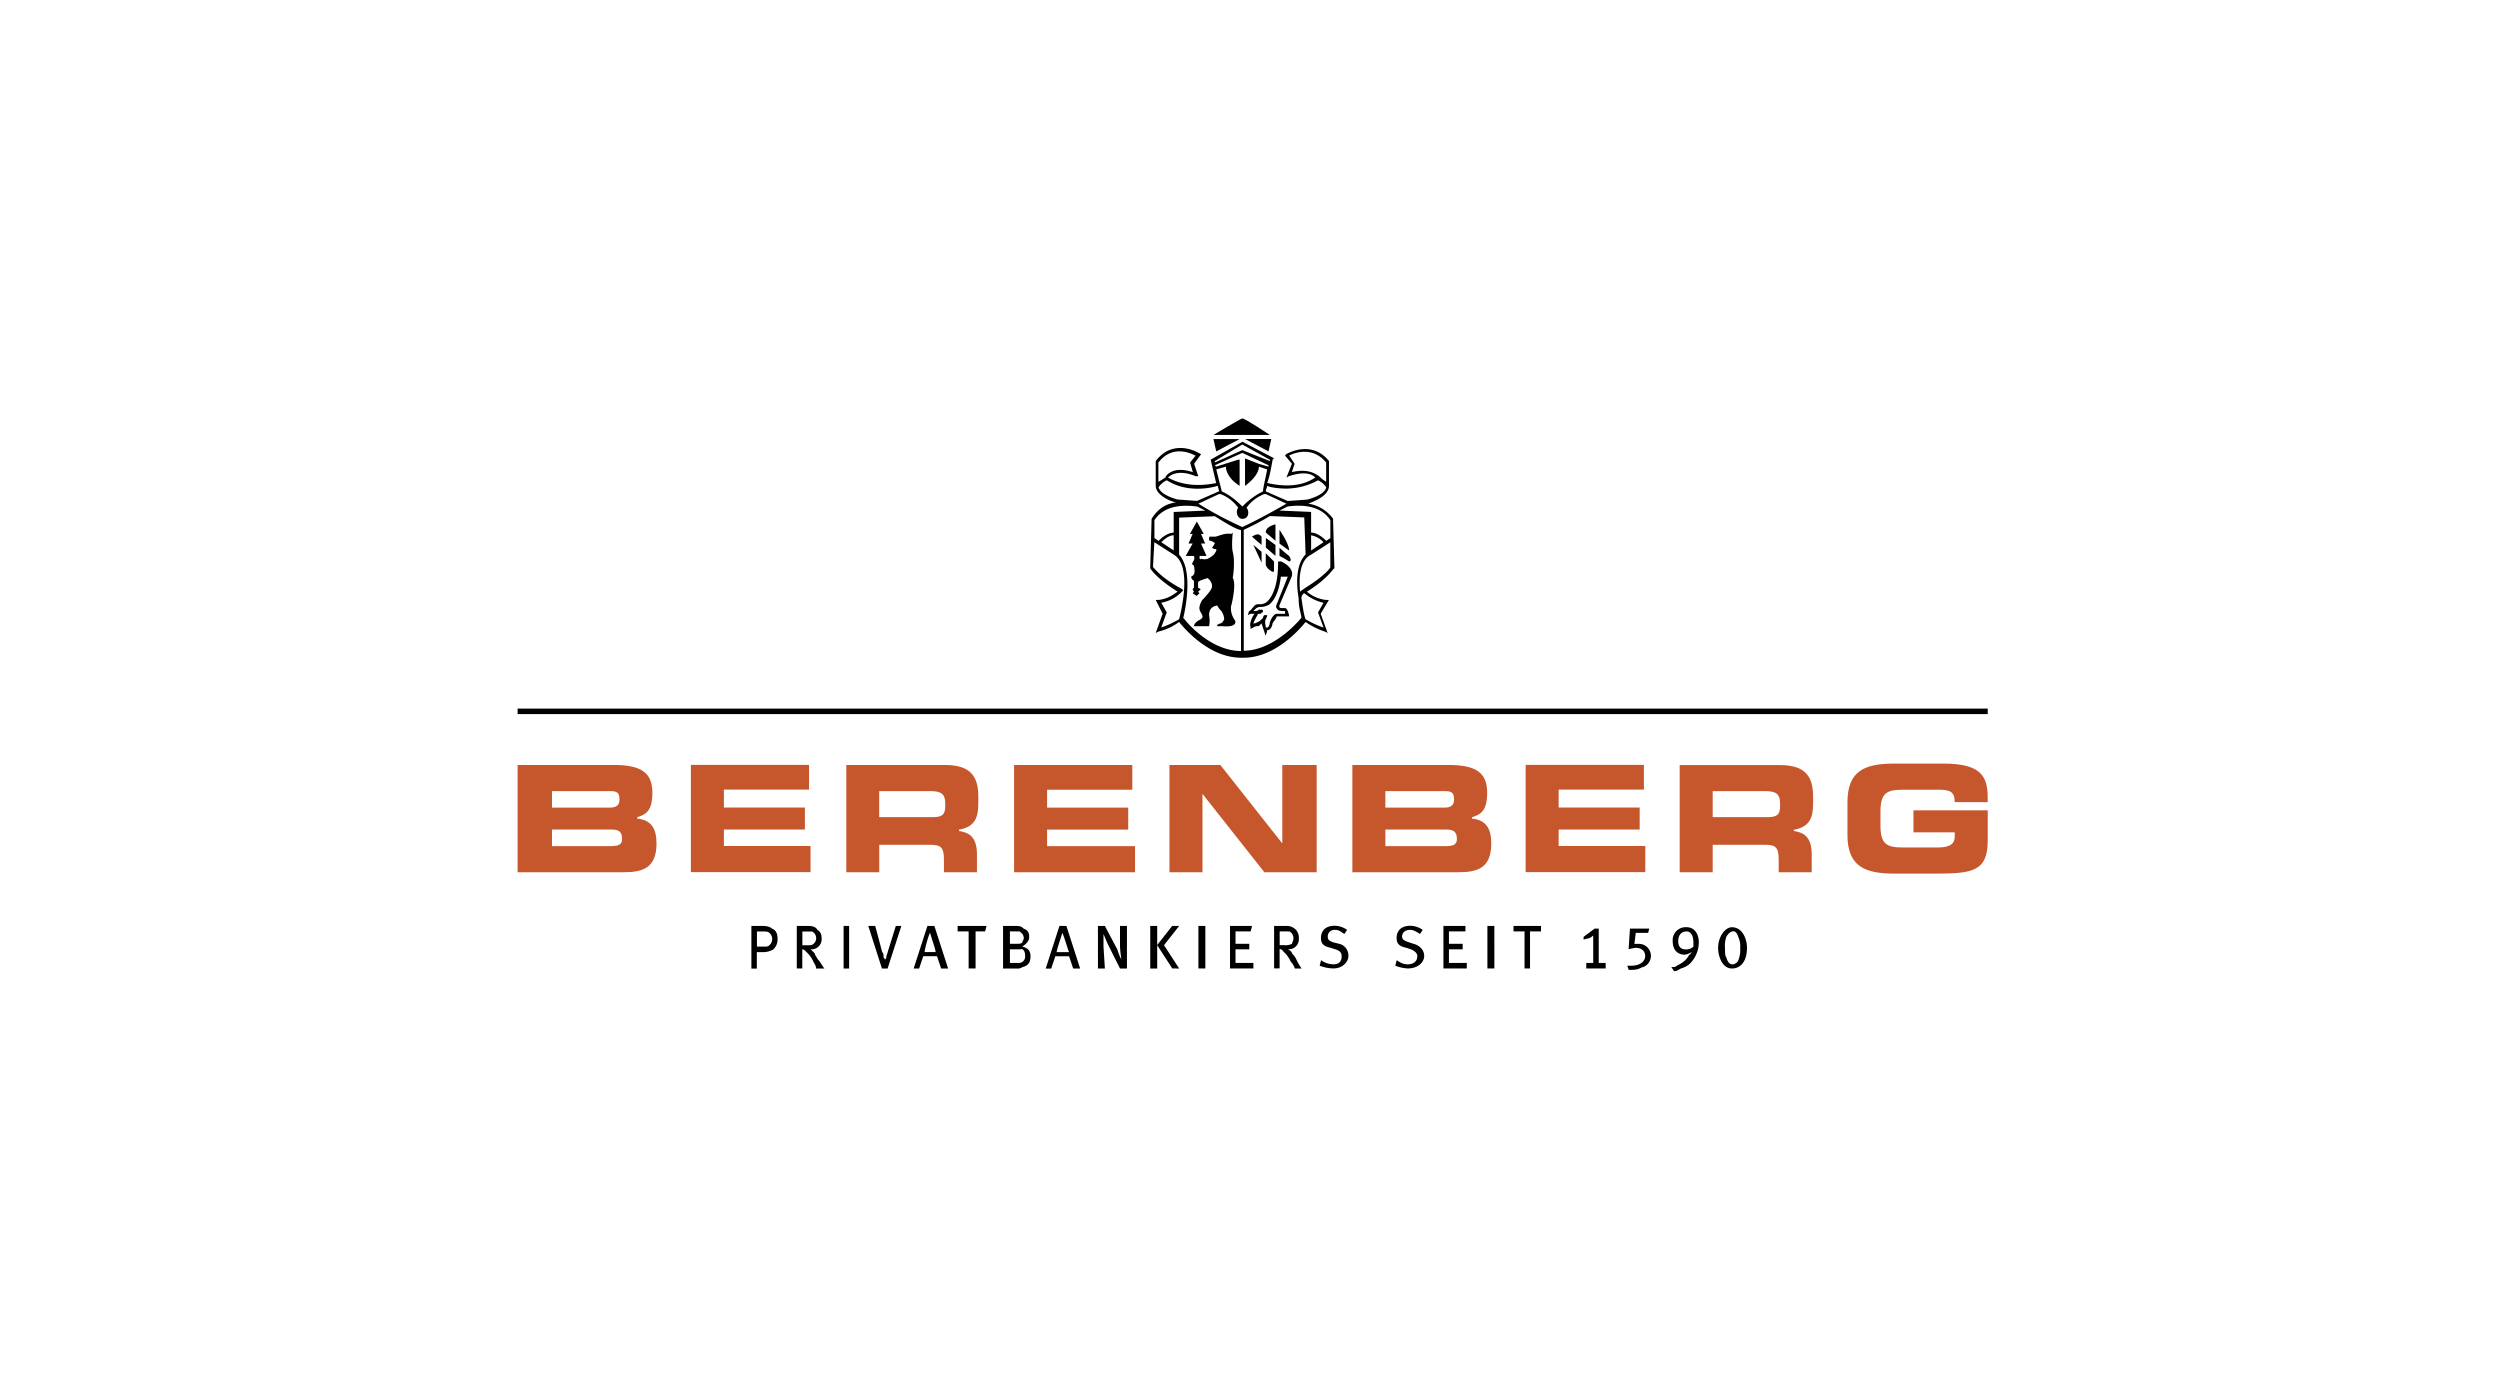 <svg xmlns="http://www.w3.org/2000/svg" viewBox="0 0 1080 600"><defs><style>.cls-1{fill-rule:evenodd;}.cls-2{fill:#c6572c;}</style></defs><g id="Berenberg"><path id="path3093" class="cls-1" d="M223.61,308.49H858.7v-2.38H223.61Z"></path><path id="path3111" class="cls-2" d="M798.1,346.51c0-13.67,7.72-16.64,20.2-16.64h21.38c16.64,0,19,5.95,19,14.86v1.78H844.44c0-4.75-2.38-5.35-7.13-5.35H821.86c-7.13,0-9.5,1.78-9.5,9.51v5.94c0,7.72,2.37,9.5,9.5,9.5h14.85c4.16,0,7.73-.59,7.73-4.75v-1.78H826.61v-9.51H858.7v13.07c0,13.67-7.13,14.26-23.17,14.26H818.3c-12.48,0-20.2-3-20.2-16.63V346.51h0m-72.48-16H769c11.29,0,14.26,5.35,14.26,13.66v3c0,6.54-1.79,10.1-8.32,11.29V359c4.16.6,7.72,2.38,7.72,10.1v7.73H768.39v-5.35c0-5.35-1.19-6.53-5.94-6.53H739.88v11.88H725.62V330.47ZM739.88,353h23.76c4.16,0,5.35-1.18,5.35-4.75V347.1c0-4.16-1.78-5.34-6.54-5.34H739.88V353h0m-80.8-22.57h51.09v10.69H673.34v7.73h35v9.5h-35v7.13h37.43v11.29H659.08V330.47m-74.86,0h41.59c11.29,0,16.64,3,16.64,11.88,0,8.32-3,9.51-6.54,10.69v.6c5.94.59,8.32,4.16,8.32,10.69,0,10.7-5.94,12.48-14.26,12.48H584.22V330.47Zm14.26,18.42H624c3,0,4.16-1.19,4.16-3.57,0-3-1.19-3.56-4.16-3.56H598.48v7.13Zm0,16.63h26.14c3,0,4.76-.59,4.76-3,0-3.57-1.79-4.16-4.76-4.16H598.48v7.13h0m-93.27-35h22l26.74,33.86V330.47h14.85v46.34H546.2l-26.73-33.87v33.87H505.21V330.47m-67.13,0h51.09v10.69H452.34v7.73h35.05v9.5H452.34v7.13h38v11.29H438.08V330.47m-72.48,0h42.77c11.29,0,14.26,5.35,14.26,13.66v3c0,6.54-1.78,10.1-8.32,11.29V359c4.16.6,7.73,2.38,7.73,10.1v7.73H407.78v-5.35c0-5.35-1.19-6.53-5.94-6.53h-22v11.88H365.6V330.47ZM379.86,353H403c4.15,0,5.34-1.18,5.34-4.75V347.1c0-4.16-1.78-5.34-6.53-5.34h-22V353h0m-81.4-22.57h51.1v10.69H312.72v7.73h35v9.5h-35v7.13h37.43v11.29H298.46V330.47m-74.85,0H265.2c11.28,0,16.63,3,16.63,11.88,0,8.32-3,9.51-6.54,10.69v.6c5.95.59,8.32,4.16,8.32,10.69,0,10.7-5.94,12.48-14.26,12.48H223.61V330.47Zm14.85,18.42h25c3,0,4.16-1.19,4.16-3.57,0-3-1.19-3.56-4.16-3.56h-25v7.13Zm0,16.63H264c3,0,4.75-.59,4.75-3,0-3.57-1.78-4.16-4.75-4.16H238.46v7.13h0"></path><path id="path3113" d="M551,235.41l-4.15-3v4.16l4.15,3.57v-4.76"></path><path id="path3115" d="M556.9,237.79c0-3-4.16-8.91-4.16-8.91v5.94s2.37,1.78,4.16,3h0"></path><path id="path3117" d="M551,233.63V226.5c-4.75,1.19-4.15,3.57-4.15,3.57l4.15,3.56h0"></path><path id="path3119" d="M545,231.85l-.59-.6c-1.19-1.18-3.56.6-3.56.6l4.15,3.56v-3.56h0"></path><path id="path3121" d="M556.9,240.17c-3-2.38-4.16-3.57-4.16-3.57v3.57a45.87,45.87,0,0,1,4.16,2.37c.59,0,1.18-.59,0-2.37h0"></path><path id="path3123" d="M546.8,243.73c0,1.78,3.56,4.16,3.56,3v-4.16L546.8,239v4.75h0"></path><path id="path3125" d="M545,238.38l-3.56-3,3.56,7.73v-4.76"></path><path id="path3127" d="M553.33,242.54h-1.19v.6c0,14.25-5.34,17.23-5.34,17.23h0A6,6,0,0,1,545,261c-1.78,0-2.37,0-3,.59s-1.78,2.38-2.37,2.38l-.6,1.78,1.19-.59H542c-1.18,1.19-2.37,4.75-1.78,5.34v1.19l1.19-.59a2.9,2.9,0,0,1,1.78-.6h.6l1.18-1.18,1.19,3.56.6,1.78.59-1.78v-.59c1.78,0,2.38-2.38,2.38-3,1.18-1.79,1.78-2.38,1.78-3h5.35v-.6c-.6-2.37-1.19-3-1.79-3h-.59c-1.19,0-1.78,0-1.78-.59v-.6l5.34-12.47h0c1.19-4.16-4.75-6.54-4.75-6.54ZM551.55,261h0s-.6,1.19,0,1.78c.59,1.19,1.78,1.19,3,1.19h.59v1.19h-3.56c-.6,0-1.78.59-3,3.56h0c0,1.19-.6,2.38-1.19,2.38h-.59c0-1.19-.6-2.38,0-3.57s.59-1.18.59-1.78H546.2a1.86,1.86,0,0,0-.59,1.19c-1.19,1.19-1.78,1.78-2.38,1.78a2.57,2.57,0,0,1-1.78.6,20,20,0,0,1,1.78-3.57.58.58,0,0,1,.6-.59h.59a.58.58,0,0,0,.59-.6h0c.6,0,.6,0,.6-.59a.58.58,0,0,0-.6-.59h-1.18c-.6.59-1.19.59-2.38.59l1.19-1.19a3.57,3.57,0,0,1,2.37-.59,6.11,6.11,0,0,0,2.38-.6c.59,0,4.75-2.37,5.94-12.47h3L551.55,261h0"></path><path id="path3129" d="M531.94,261.55c2.38-10.1.6-11.88.6-11.88s1.19-6.53,0-11.29c-.6-2.37,0-8.31,0-8.31l-.6.59c-3-.59-5.94,1.19-7.13,1.19h-2.37c0,.59-.6,1.78.59,1.78,1.78.6,1.78,1.19,1.78,1.19l-1.18,1.78a2.05,2.05,0,0,0,1.18.6c.6,0,1.19,0,0,1.78-.59,1.19-3,2.37-3,2.37a4.59,4.59,0,0,1-3,0c0,.6-.59,0-.59,0v-1.18h3l-2.38-5.35h1.79l-1.79-4.16h1.19l-3-5.35-3,5.35h1.19l-1.78,4.16h1.78l-3,5.35h3.56c.6,1.78-.59,2.37-.59,3-.6.59.59,1.18.59,1.18s.6,3,0,3.57c0,.59-1.19,1.19-1.19,1.19a2.1,2.1,0,0,0,1.19,1.78v3l-.59.59.59,1.19-.59.6,1.78,1.18,1.19-1.18-.59-.6,1.18-1.19-1.18-.59v-2.38c0-.59,4.15-1.78,4.15-1.78s2.38,1.78,1.79,4.16c-.6,1.78-4.16,5.35-4.16,5.35-2.38,4.16-.6,4.75,0,6.53.59,1.19-.6,1.78-1.78,2.38-1.79,1.19-1.79,2.37-1.79,2.37h6.54a11.87,11.87,0,0,0,0-4.75c0-4.16,3.56-4.16,3.56-4.16a8.15,8.15,0,0,0,1.79,2.38,7.1,7.1,0,0,1,1.18,3.56c-.59,1.19-1.18,1.79-1.78,1.79-1.78.59-1.19,1.18-1.19,1.18h2.38c6.53.6,5.35-2.37,5.35-2.37a9,9,0,0,1-1.79-6.54h0"></path><path id="path3131" d="M535.51,189.67H524.22l1.19,5.34,10.1-5.34h0"></path><path id="path3141" d="M536.7,180.76c-.6,0-12.48,7.13-12.48,7.13h24.36s-10.7-7.13-11.88-7.13h0"></path><path id="path3143" d="M575.91,224.13h0a16.14,16.14,0,0,0-10.7-6.54c1.19-.59,8.91-3,8.91-7.72v-10.7h0c-7.72-9.5-18.41-3-18.41-3l-.6.6,3,3.56-2.37,5.94,1.19-.59c7.12-2.38,10.1-.6,11.28.59-7.72,5.35-17.82,3-20.79,2.38,1.19-3,1.78-7.13,2.38-10.1l.59-.59-13.66-7.13L523,198.58l2.38,10.1c-3,.59-12.48,2.38-20.79-2.38,1.18-1.19,4.75-3.56,11.88-.59h1.19l-1.79-5.35,3-4.16-1.18-.59s-10.7-6.54-18.42,3.56h0v10.7c0,4.16,7.13,7.13,8.91,7.13-4.16.59-7.72,2.37-10.69,7.13h0l-.6,21.38h0s2.38,4.16,11.88,10.1c-1.18.6-3.56,3-8.31,3.57h-1.19l3,5.94-3,8.32,1.19-.6a24.37,24.37,0,0,0,8.91-4.16c2.37,3,13.07,15.45,26.73,15.45h1.19c13.66,0,24.36-12.48,26.73-15.45a30.44,30.44,0,0,0,8.32,4.16l1.19.6-3-8.32,3.56-5.94h-1.18a15.32,15.32,0,0,1-8.32-3.57c9.5-5.94,11.29-10.1,11.88-10.1h0l-.59-21.38Zm-1.19.59v7.72l-1.78,1.19c-3-3-5.35-3.56-6.54-3.56v-8.92l-13.66-.59,3.56-1.78c1.19,0,13.07-2.38,18.42,5.94Zm-8.32,13.07v-6.54a9.45,9.45,0,0,1,5.35,3l-5.35,3.56Zm-29.7-10.1a164.57,164.57,0,0,1-19-10.1h0l8.91-4.16h.59a16.57,16.57,0,0,1,7.72,5.94c-1.18,1.19-.59,4.76,1.79,4.76,3,0,3-3.57,1.78-4.76a16.68,16.68,0,0,1,7.72-5.94h.6l8.91,4.16h0c-11.29,6.54-17.83,9.51-19,10.1Zm-7.13-26.14c0,1.78,1.19,5.35,5.94,8.32V198.58h-.6l-9.5,3-.6-.59,11.89-5.35L548,201v.59l-4.15-1.19h0l-6-2.37v11.88c4.76-3.57,6-6.54,6-8.32l3.56,1.19c-.59,3.56-1.78,7.72-1.78,9.5a31,31,0,0,0-8.91,6.54c-1.19-1.19-4.76-4.75-8.91-6.54l-2.38-9.5,4.16-1.19Zm28.51,2.38,1.19-3.57-2.37-3.56c2.37-1.19,10.1-4.16,16,3v8.31a12.82,12.82,0,0,1-3-2.37c-1.19-.6-4.16-3.57-11.89-1.78Zm-1.78,7.13a28.87,28.87,0,0,0,13.07-3.57,8.73,8.73,0,0,1,3.57,3c-.6,3-5.94,4.75-8.32,5.35l-8.32.59-9.5-4.16c0-.59.59-1.78.59-2.37,1.19.59,4.75,1.19,8.91,1.19Zm-19.6-19,11.88,6.54v.59l-11.88-4.75-11.89,5.35v-.6L536.7,192Zm-20.2,4.76-2.38,3,1.19,4.16c-8.91-3-11.88,1.78-11.88,2.37h0c-1.19.6-1.79,1.19-3,1.78v-8.31c5.94-7.73,13.66-4.16,16-3Zm-16,13.66a8.64,8.64,0,0,1,3.56-3c8.32,5.35,18.42,3.57,22,2.38l.6,2.37-9.51,4.16-8.32-.59c-2.37-.6-7.72-2.38-8.31-5.35Zm16.63,8.32,3.57,1.78-13.67.59v8.92c-1.19,0-3.56.59-6.53,3.56l-1.79-1.19v-7.72c5.35-8.32,17.23-5.94,18.42-5.94Zm-10.1,19-5.35-3.56c2.38-2.38,4.16-3,5.35-3v6.54Zm-3,26.73-2.38-4.15a16.32,16.32,0,0,0,8.92-4.76l.59-.59-.59-.6c-8.92-4.75-11.89-8.91-12.48-9.5l.59-10.69,8.32,5.34h0c8.32,4.75,3,25.55,2.38,27.92a40.59,40.59,0,0,1-7.73,3.57l2.38-6.54Zm7.72,3-.59-.59c1.19-4.75,4.16-20.79-1.78-27.33v-16l15.44-.59c6.54,4.16,10.1,5.94,11.29,5.94v52.28h0c-12.47,0-22.57-11.29-24.36-13.67Zm25.55,13.67V228.88h0a118.78,118.78,0,0,0,11.29-5.94l14.85.59.59,16c-4.15,4.16-4.15,12.48-3,19v.6c0,3.56,1.19,6.53,1.19,7.72h0s-11.29,14.26-25,14.26Zm34.46-20.79-2.38,4.15,2.38,6.54a41.16,41.16,0,0,1-7.73-3.57c-.59-1.18-1.18-4.75-1.78-8.91a2.36,2.36,0,0,1,1.19-2.37,19.84,19.84,0,0,0,8.32,4.16ZM564,253.83c-.59.59-1.78,1.19-2.37,1.78-.6-6.53,0-13.66,4.75-16l8.32-5.34v10.69c0,.59-3,4.16-10.7,8.91h0"></path><path id="path3145" d="M548,195l1.19-5.34H537.88L548,195h0"></path><path id="path3189" d="M751.16,405.32c-.59-1.78-1.18-3-2.37-3s-2.38,1.19-3,2.38a11.47,11.47,0,0,0-.6,4.75c0,1.79,0,3.57.6,4.16.59,2.38,1.78,3,2.37,3a3,3,0,0,0,3-2.37,11.5,11.5,0,0,0,.6-4.76A8.74,8.74,0,0,0,751.16,405.32Zm-3,13.07c-4.15,0-5.94-5.34-5.94-8.91,0-4.75,3-8.91,5.94-8.91,4.76,0,6.54,5.35,6.54,8.91,0,5.35-2.38,8.91-6.54,8.91m-19.6-16c-2.38,0-3.57,1.79-3.57,4.16s1.19,3.57,3,3.57a4.37,4.37,0,0,0,3.57-1.19v-1.78C731.56,404.14,730.37,402.35,728.59,402.35ZM730.37,416a9.54,9.54,0,0,1-4.16,2.37c-1.19.6-1.78,1.19-3,1.19l-1.19-1.78c1.19,0,1.79,0,2.38-.59,2.38-1.19,4.16-2.38,5.35-4.76.59,0,.59-.59,1.19-1.18a10.07,10.07,0,0,1-3,1.18c-3.56,0-5.34-2.37-5.34-5.94a5.61,5.61,0,0,1,5.94-5.94c3.56,0,5.35,3,5.35,6.54a13.09,13.09,0,0,1-3.57,8.91m-20.79,1.78a8.65,8.65,0,0,1-4.16,1.19h-1.78l-.6-1.78h1.79c3.56,0,5.94-1.79,5.94-4.16s-1.79-3.57-4.16-3.57a25.23,25.23,0,0,0-3,.6l.59-8.91h8.32L712,403h-5.34l-.6,4.75h1.79a5.18,5.18,0,0,1,1.78,10.1m-24.36.59V416h3V404.14a7.25,7.25,0,0,1-1.78,1.18,13.29,13.29,0,0,0-2.38.6v-1.19l4.75-3.56h1.79V416h3v2.37h-8.32m-19.61-16h-4.75v16h-2.37v-16h-4.76V400h11.88v2.37m-23.16,16h3V400h-3Zm-19,0V400h9.51v2.37h-7.13v5.35h5.94v2.38h-5.94V416h7.72v2.37h-10.1m-15.44,0a17.47,17.47,0,0,1-5.35-1.18l.6-2.38c1.78,1.19,3,1.78,4.75,1.78,2.37,0,4.16-1.19,4.16-3.56,0-1.19-1.19-2.38-3-3l-1.79-.6c-3-.59-4.15-1.78-4.15-4.16,0-3.56,2.37-5.34,5.94-5.34a9.54,9.54,0,0,1,5.34,1.78l-1.19,1.78c-1.78-1.19-3-1.78-4.15-1.78-2.38,0-3.57,1.19-3.57,3,0,1.19,1.19,1.78,3,2.38l1.78.59c2.38.59,4.76,2.38,4.76,5.35,0,2.37-2.38,5.34-7.13,5.34m-32.08,0a17.65,17.65,0,0,1-5.94-1.18l.59-2.38a9.55,9.55,0,0,0,5.35,1.78q3.55,0,3.56-3.56c0-1.19-.59-2.38-3-3l-1.78-.6c-3-.59-4.16-1.78-4.16-4.16,0-3.56,2.38-5.34,5.94-5.34a9.57,9.57,0,0,1,5.35,1.78l-1.19,1.78c-1.78-1.19-2.38-1.78-4.16-1.78a2.81,2.81,0,0,0-3,3c0,1.19.59,1.78,2.38,2.38l2.37.59a5.2,5.2,0,0,1,4.16,5.35c0,2.37-2.37,5.34-6.53,5.34m-19-16h-4.16v5.94h1.78a6.44,6.44,0,0,0,3.56-.59c0-.59.6-1.19.6-2.38a3.29,3.29,0,0,0-1.78-3Zm2.37,16a7.9,7.9,0,0,0-1.78-3,12.42,12.42,0,0,0-3-4.15c-.59-.6-.59-1.19-1.78-1.19v8.31h-2.38V400h5.35a5.39,5.39,0,0,1,4.16,1.78,5,5,0,0,1,1.18,3.56,4.38,4.38,0,0,1-4.75,4.76c1.19.59,1.78,1.19,1.78,1.78a8.15,8.15,0,0,1,1.79,2.38,25.91,25.91,0,0,0,2.37,4.15h-3m-27.92,0V400h9.51l-.6,2.37h-6.53v5.35h5.94v2.38h-5.94V416h7.72v2.37h-10.1m-13.66,0h3V400h-3Zm-11.29,0-6.54-10.1L506.4,400h3l-6.54,8.31,6.54,10.1Zm-9.51,0V400h3v18.41h-3m-13.07,0-4.75-9.5c-1.19-2.38-1.78-4.16-2.38-5.35h0v5.35l.6,9.5h-3V400h3l5.34,10.1c.6,1.78,1.19,3.56,1.79,4.16h0a45.78,45.78,0,0,1-.6-5.35V400h3v18.41h-3M458.87,403h0c0,.59-2.38,7.13-2.38,8.32h5.35c-.59-1.19-2.38-7.73-3-8.32Zm4.75,15.44-1.78-5.34H455.9l-1.78,5.34h-2.38L457.68,400h3l5.94,18.41h-3m-22.57-8.31h-4.76V416h3.57a2.77,2.77,0,0,0,3-3c0-1.78-.59-3-1.78-3Zm-.6-7.73h-4.16v5.35h2.38c1.78,0,2.38,0,3-.59,0-.6.6-1.19.6-1.79,0-1.78-1.19-2.37-1.79-3Zm1.19,15.45a3.59,3.59,0,0,1-2.38.59h-5.94V400h4.16c3,0,3.57,0,4.76,1.19,1.78.59,2.37,1.78,2.37,3.56s-1.19,3-3,4.16c2.38.59,3.57,1.78,3.57,4.16,0,3-1.19,4.16-3.57,4.75m-16-15.45h-4.16v16h-3v-16h-4.75V400h12.47l-.59,2.37m-23.76.6h0c-.6.59-2.38,7.13-2.38,8.32h4.75c0-1.19-2.37-7.73-2.37-8.32Zm4.75,15.44-1.78-5.34h-5.94l-1.79,5.34h-2.37L400.65,400h3l5.94,18.41h-3m-23.17,0H381L375.1,400h3l3,11.29c.6.59.6,1.18.6,2.37.59.6.59.6.59,1.19h0c0-.59.6-.59.6-1.19,0-1.19.59-1.78.59-2.37L387,400h2.38l-5.94,18.41m-19,0h2.38V400h-2.38Zm-13.67-16h-4.15v5.94h1.78c1.78,0,2.37,0,3-.59a3.1,3.1,0,0,0,1.19-2.38A3.29,3.29,0,0,0,350.74,402.35Zm1.79,16c0-1.18-.6-1.78-1.19-3a12.42,12.42,0,0,0-3-4.15c-.6-.6-1.19-1.19-1.78-1.19v8.31h-2.38V400H349c2.38,0,3.57.59,4.16,1.78,1.19.59,1.78,1.78,1.78,3.56a4.38,4.38,0,0,1-4.75,4.76l1.78,1.78c0,.59.6,1.19,1.19,2.38,1.19,1.18,2.38,3.56,3,4.15h-3.56M332.33,403c-.6-.6-1.19-.6-3-.6H327v6.54h3c1.19,0,1.78,0,2.38-.6a3.57,3.57,0,0,0,0-5.34Zm1.78,7.13a8.65,8.65,0,0,1-4.16,1.19h-3v7.12H324.6V400h4.76c2.37,0,3.56.59,4.16,1.19,1.78.59,2.37,2.37,2.37,4.15a5.85,5.85,0,0,1-1.78,4.76"></path></g></svg>